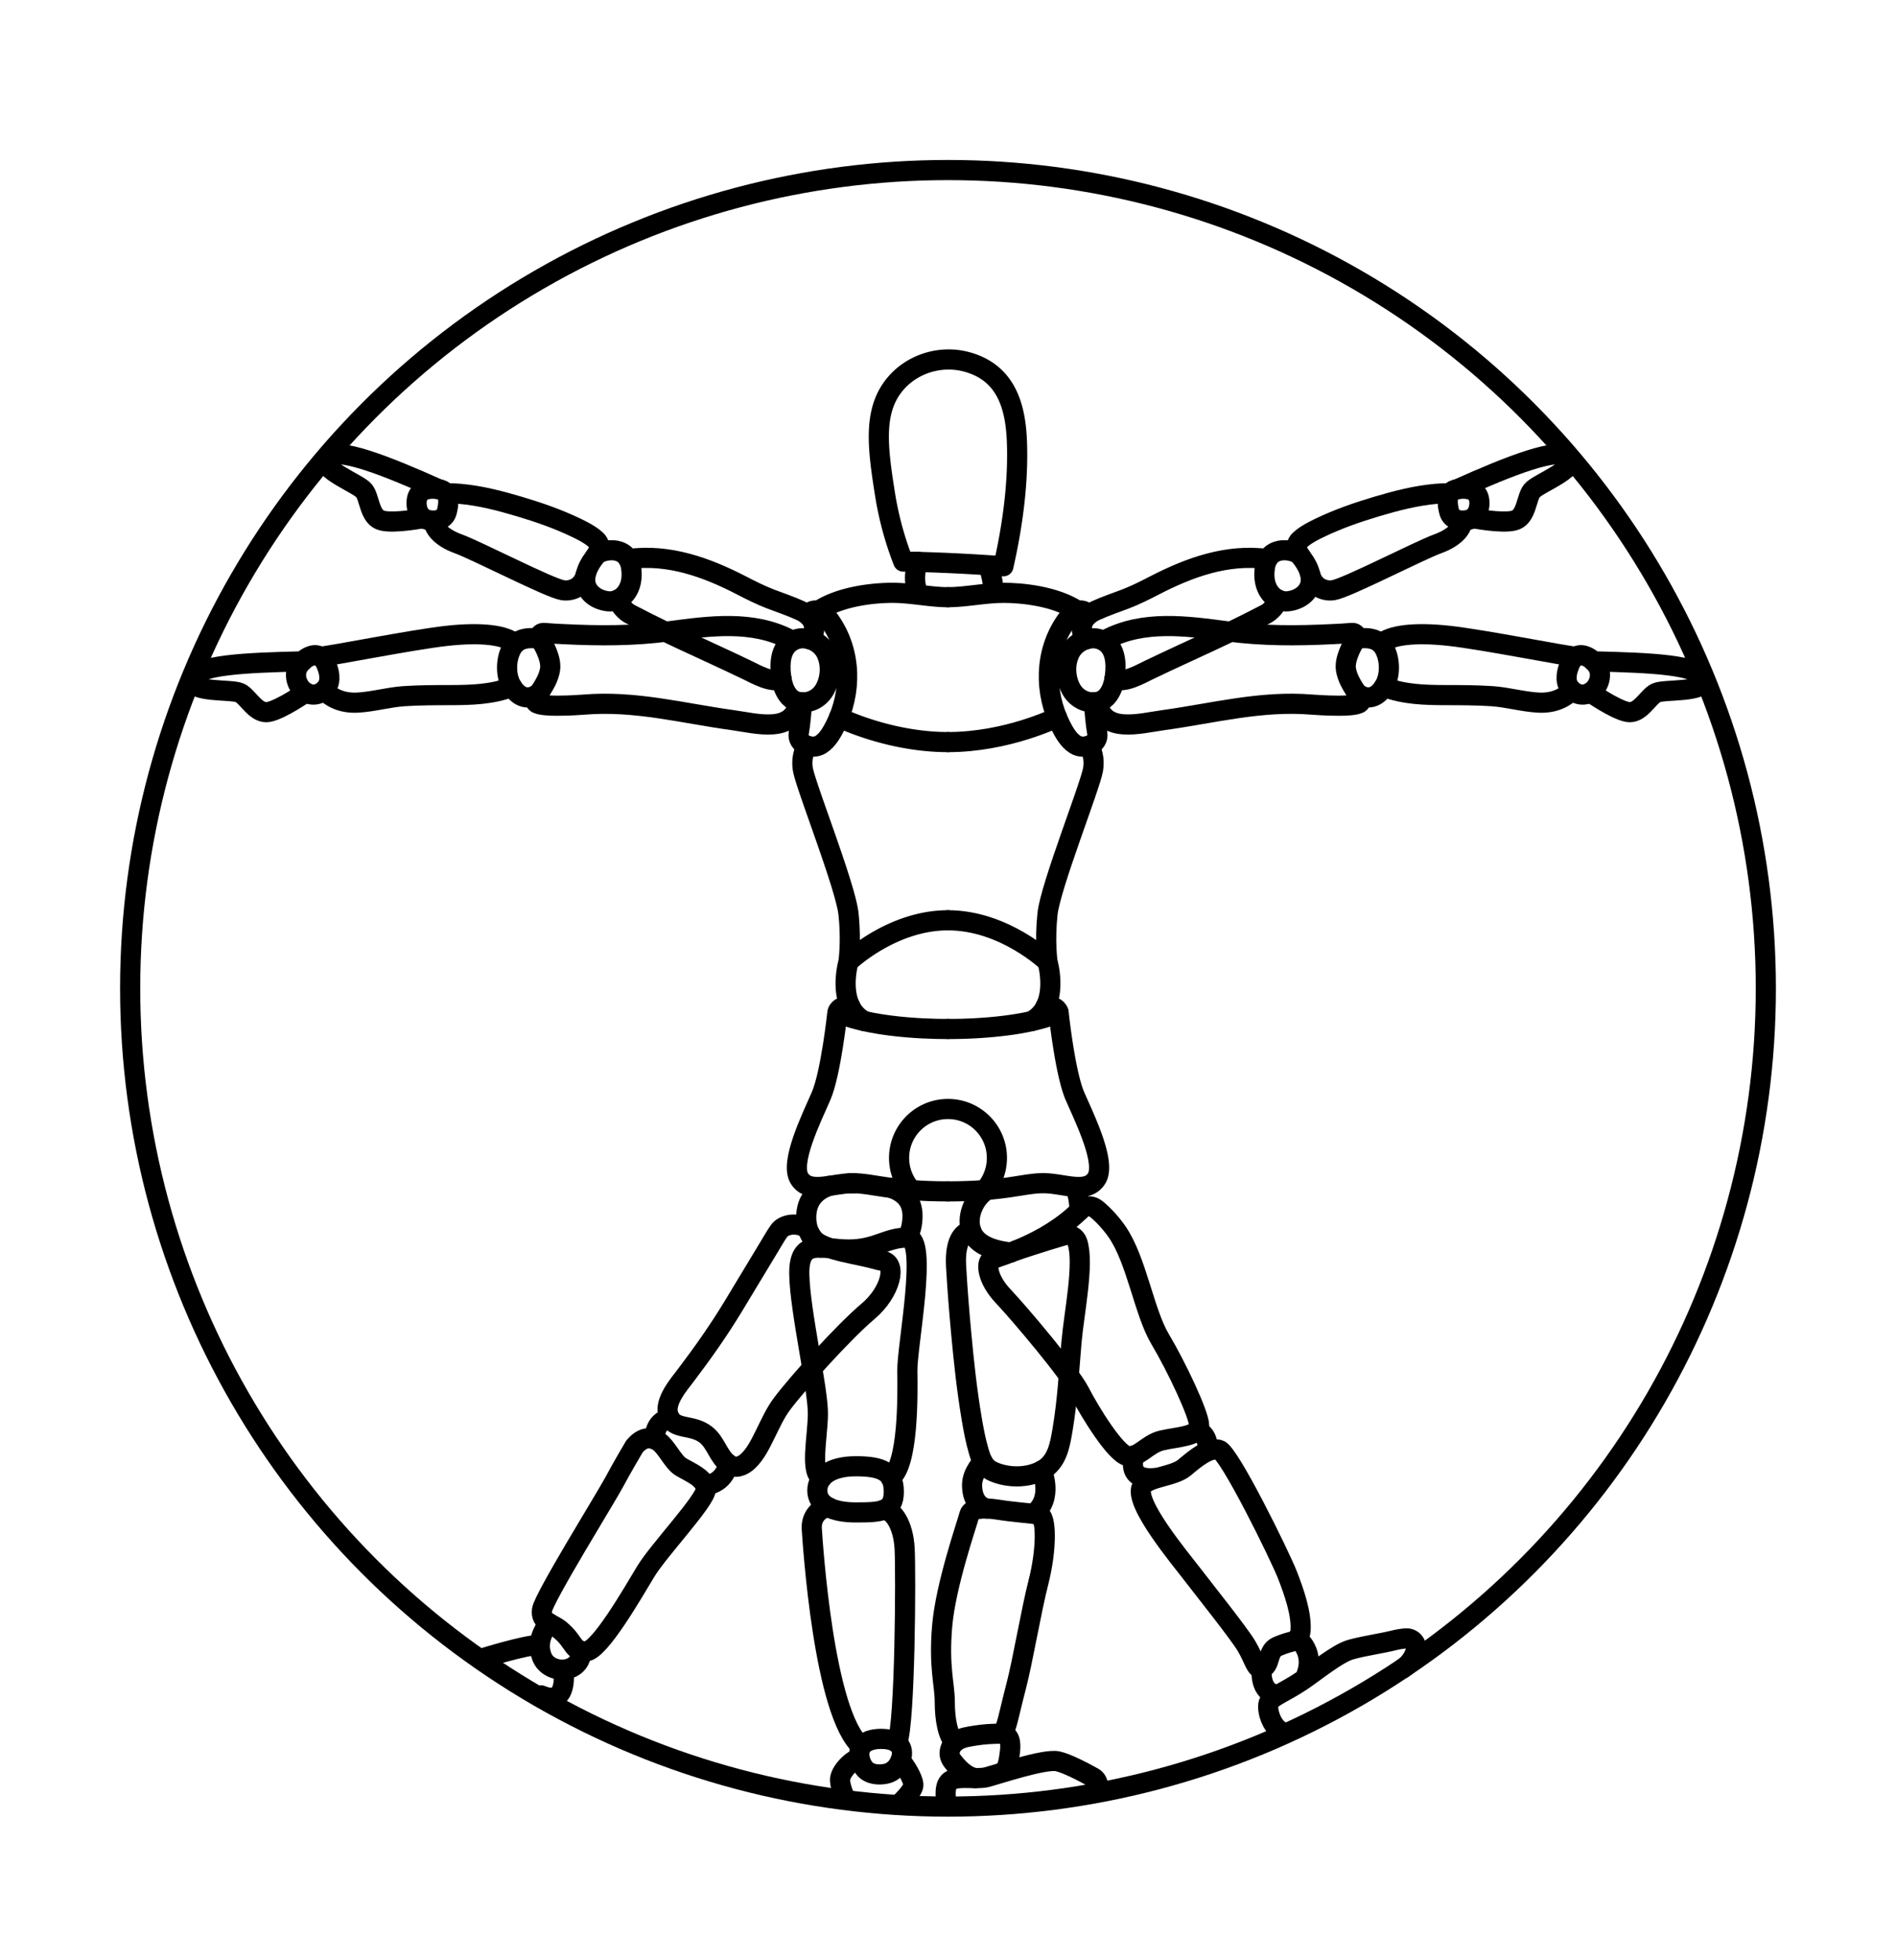 <svg xmlns="http://www.w3.org/2000/svg" xml:space="preserve" id="Layer_1" width="1694.09" height="1750.56" x="0" y="0" version="1.1"><style>.st0{fill:none;stroke:#000;stroke-width:18;stroke-linecap:round;stroke-linejoin:round;stroke-miterlimit:10}</style><circle cx="847.04" cy="882.6" r="730.74" class="st0"/><path d="M807.07 501.5c14.43.28 29.2.77 44.3 1.47 15.42.72 30.49 1.64 45.18 2.72 8.15-36.04 13.44-74.11 12.09-111.06-1.16-31.64-9.51-61.47-44.09-71.25-23.65-6.69-49.76 1.22-65.25 20.24-19.4 23.83-15.08 56.33-8.55 97.66a290.817 290.817 0 0 0 16.32 60.22zm-86.09 164.4c-2.26 3.96-5.26 11.42-3.55 21.34 2.61 15.13 38.09 104.34 40.7 128.87 2.61 24.52 0 42.78 0 42.78s38.61-37.04 88.91-37.04M731.3 545.39c20.41-13.37 50.54-15.98 66.22-15.98 16.43 0 33.91 3.91 49.52 3.91m-97.37 107.35s44.37 22.04 97.37 22.04m-88.91 196.18s-11.52 39.28 14.35 53.05" class="st0"/><path d="M847.04 918.89s-63.87 1.04-98.83-14.61c0 0-5.74 54.26-14.61 74.61s-28.17 59.48-19.3 73.57c8.87 14.09 29.22 4.17 47.48 4.17s33.83 7.3 85.26 7.3m-98.82-159.65s.49-5.98 11.32-5.98m-43.01-271.05c-.51 9.22-1.27 18.41-2.86 27.54-1.78 10.22 12.03 15.01 19.77 10.03 6.01-3.88 9.87-10.79 12.95-16.93 14.81-29.48 14.66-65.11-4.42-92.77-2.46-3.57-6.06-8.79-10.67-9.73-5.3-1.08-8.16 1.42-9.66 3.97M973.1 665.9c2.26 3.96 5.26 11.42 3.55 21.34-2.61 15.13-38.09 104.34-40.7 128.87-2.61 24.52 0 42.78 0 42.78s-38.61-37.04-88.91-37.04m115.74-276.46c-20.41-13.37-50.54-15.98-66.22-15.98-16.43 0-33.91 3.91-49.52 3.91m97.38 107.35s-44.37 22.04-97.37 22.04m88.91 196.18s11.52 39.28-14.35 53.05" class="st0"/><path d="M847.04 918.89s63.87 1.04 98.83-14.61c0 0 5.74 54.26 14.61 74.61s28.17 59.48 19.3 73.57c-8.87 14.09-29.22 4.17-47.48 4.17-18.26 0-33.83 7.3-85.26 7.3m-26.46-562.1c-1.2 2.75-2.86 7.49-2.99 13.57a36.172 36.172 0 0 0 2.5 14.01m63.24-23.71s4.72 13.28 4.19 23.71" class="st0"/><path d="M880 1062.75a43.505 43.505 0 0 0 10.74-28.69c0-24.14-19.56-43.7-43.7-43.7-24.14 0-43.7 19.56-43.7 43.7 0 10.98 4.05 21.02 10.74 28.69m-51.45-6.11h-.16c-.02-.01-.04-.01-.05 0h-.01c-1.02.01-1.89.03-2.59.03h-.11m121.62 6.28c-10.24 6.87-16.83 20.69-14.43 32.97.24 1.22.56 2.37.96 3.46h.01c4.92 13.42 21.57 17.54 34.63 19.02.23.03.47.05.7.08h.01m56.64-58.18s4.39 4.05 4.65 21.01" class="st0"/><path d="M978.83 1079.19c-4.12-2.95-9.74-2.44-13.33 1.14-32.04 31.84-75.3 41.85-79.97 44.65-4.78 2.87-3.48 17.48 10.87 32.61 14.35 15.13 59.61 68.61 68.41 85.83 8.8 17.22 32.28 55.3 42.72 56.87 10.43 1.57 17.35-10.83 30.65-13.96 13.3-3.13 33.26-3.52 33.26-13.3 0-9.78-20.35-52.83-34.83-77.09-14.48-24.26-20.85-70.21-38.45-95.85-6.85-9.98-15.54-18.18-19.33-20.9z" class="st0"/><path d="M907.86 1116.66s26.42-8.72 43.11-13.53c4.92-1.42 10.06 1.31 11.68 6.17 6.33 18.97-3.08 63.77-5.24 89-2.24 26.1-3.6 52.37-7.97 78.23-2.36 13.96-4.75 29.21-18.54 36.64-12.8 6.9-30.18 6.81-43.38 1.05-8.09-3.53-10.67-10.19-13.02-18.19-2.82-9.59-4.66-19.47-6.32-29.32-4.24-25.06-6.95-50.39-9.3-75.69-1.78-19.13-3.34-38.3-4.45-57.48-.06-1.11-.13-2.23-.19-3.34-1.3-25.04 8.35-30.82 13.66-30.82m27.25 449.03c4.17-3.13 6.28-17.79 12.54-41.53 6.26-23.74 13.3-67.04 20.35-94.7 7.04-27.65 7.57-58.7 0-59.74-7.57-1.04-23.35-2.19-35.74-4.19-14.48-2.33-24.71-1.01-26.09 4.19-2.48 9.39-21.26 62.91-24.39 99.74-3.13 36.83 2.35 52.09 2.35 67.74 0 15.65 2.74 30.11 8.78 36.19" class="st0"/><path d="M878.11 1305.54s-9.55 9.35-9.55 20.57 4.7 19.13 13.32 21.08m49.01-34.03s10.91 25.1-7.32 38.75m-78.03 261.41c0-6.72-3.13-20.02 4.7-23.74s22.5-.2 31.5-2.54c9-2.35 51.32-16.54 63.06-14.19 8.08 1.62 23.25 9.59 31.94 14.41 5.58 3.1 5.61 11.18 0 14.22" class="st0"/><path d="M896.35 1582.41c3.99-2.96 4.96-10.21 5.6-14.71.71-4.98 2.14-14.35-2.67-17.76-3.14-2.22-7.43-1.66-11.08-1.58-7.11.16-14.22 1.05-21.22 2.27-5.77 1-12.07 2.53-15.82 7.42-2.44 3.17-3.53 7.86-1.88 11.64.95 2.18 2.68 4.17 4.2 5.97 4.49 5.29 10.48 10.86 17.54 12.16.14.02.27.05.41.07m282.47-121.8c4.47-1.06 7.74-4.89 8.12-9.46 1.26-15.15-5.96-35.35-11.54-49.78-6.65-17.22-52.24-109.76-61.24-112.11-9-2.35-20.88 7.4-30.86 15.81s-33.51 8.29-38.21 17.25c-7.44 14.2 34.83 64.57 45 77.87 10.17 13.3 41.48 52.43 48.52 64.17s8.34 21.44 13.75 20.02c7.77-2.02 4.84-13.57 12.08-18.46 2.42-1.63 10.33-4.35 14.38-5.31zm-140.16-166.47s-9.9 24.93 21.81 19.84m33.67-41.59s10.63.62 10.04 18.13m69.75 251.16c-12.02-.3-18.58-21.85-14.85-27.61 2.87-4.43 14.64-9.01 28-17.88s32.72-25.21 44.98-28.6c12.26-3.39 27.1-5.36 38.58-8.23 3.83-.96 7.39-1.45 10.44-1.68 6.02-.46 10.56 5.21 8.83 11-1.56 5.22-4.81 11.3-11.55 15.85m-125.99-.14s-3.16 22.43 14.63 23.64m16.98-50.38s17.84 12.45 6.72 36.06m-580.68-213.7s-1.66-16.04 13.39-18.86m212.22-161.44c2.87-5.18 4.61-11.56 4.61-19.34 0-14.48-8.5-21.2-18.69-24.92l-.18-.02m-63.05 53.23c-7.59-6.09-13.03-14.85-13.03-26.99 0-16.43 9.75-24.62 20.58-28.11.01-.01 0 0 0 0" class="st0"/><path d="M795.84 1319.61c15.92-11.11 15.17-73.76 14.87-95.5-.31-22.31 18.96-118.92 0-118.92-18.97 0-27.67 10.66-52.52 10.66-23.62 0-44.61-10.9-44.02 22.17.59 33.06 17.02 102.91 16.63 125.22-.38 21.49-7.3 51.94 3.41 56.7" class="st0"/><path d="M764.72 1309.41c-23.35 0-34.43 9.78-34.43 21.65 0 13.04 13.62 19.57 34.17 19.57 22.62 0 34.17-.52 34.17-18.52s-10.96-22.7-33.91-22.7z" class="st0"/><path d="M740.59 1346.22c-7.83 0-16.04 7.8-15.26 19.15.78 11.35 10.52 166.05 44.36 194.22m19.95-211.33c8.08 0 17.47 12.8 18.65 34.71 1.17 21.91.47 155.53-6.57 173.14" class="st0"/><path d="M788.94 1552.91c-6.11-.24-14.07.68-18.45 5.63-5.4 6.11-1.88 17.99 3.84 22.67 4.75 3.88 13.01 4.09 18.63 2.45 7.17-2.09 12.4-9.67 12.93-17.05.63-8.64-6.5-12.71-14.05-13.5-.89-.09-1.86-.16-2.9-.2z" class="st0"/><path d="M755.86 1607.13s-4.9-9.53-5.29-17.16c-.39-7.63 11.2-18.98 17.24-19.76m36.72 2.18c3.94 3.7 11.18 15.63 11.57 21.31s-13.35 18.05-13.35 18.05M696 1099.37c4.34-6.2 15.25-7.32 22.1-3.91 4.96 2.47 4.43 5.99 9.04 11.25 2.1 2.4 7.45 7.65 34.93 13.2 20.33 4.1 21.97 5.38 26.58 6.11 13.16 2.09 7.37 27.91-13.16 45.13s-62.25 63.13-76.86 82.7c-6.07 8.13-10.24 17.61-14.75 26.64-4.23 8.46-8.58 17.83-15.59 24.39-4.6 4.3-11.19 7.06-16.86 2.99-9.78-7.02-11.43-19.32-20.7-26.63-12.9-10.17-29.22-3.13-33.69-18.26-3.45-11.67 9.4-26.46 15.77-34.85 15.18-20.01 29.25-39.91 42.27-61.39 10.82-17.85 21.53-35.77 32.38-53.61 2.78-4.6 5.45-9.35 8.54-13.76zM566.85 1291.8c5.87-7.04 12.91-9.78 20.74-5.09 7.83 4.7 13.3 18.6 20.74 23.19 7.43 4.59 22.3 10.2 22.3 20.11s-42.26 54.52-53.61 73.3-41.48 71.41-53.61 71.41c-12.13 0-9.59-8.22-23.15-19.34-6.97-5.72-17.54-6.68-15.98-17.64 1.57-10.96 57.52-100.96 64.57-114.26 7.04-13.29 18-31.68 18-31.68zm-135.17 188.96s36.95-11.5 49.08-11.7m22.57 21.98s5.46 33.83-19.9 22.95" class="st0"/><path d="M490.74 1449.61s-13.03 12.99-6.62 29.82c6.42 16.83 35.88 15.57 35.14-5.13m110.66-147.93s16.52-.05 20.84-19.14m68.44-737.16c7.51.72 14.98 5.32 18.66 12.41 5.21 10.03 4.56 23.28-.92 33.07-4.28 7.63-12.07 12.11-20.83 11.7-10.84-.51-15.93-10.58-17.65-20.07-1.78-9.83-2.22-23.61 5.18-31.34 4.08-4.27 9.73-6.33 15.56-5.77z" class="st0"/><path d="M698.34 606.46c-8.68 3.88-23.09-4.41-30-7.74-18.87-9.11-37.98-17.73-56.97-26.6-14.81-6.92-29.55-13.98-44.03-21.55-2.44-1.27-5.2-2.45-7.34-4.2-5.02-4.1-7.06-8.36-7.71-11.01m9.12-36.1c36.12-4.87 69.85 7.35 101.44 23.7 8.36 4.32 16.77 8.55 25.56 11.92 9.01 3.45 18.17 6.45 26.93 10.51 2.55 1.18 4.63 2.52 6.3 3.97 8.57 7.41 6.36 17.46 1.96 21.58h-.01M398.66 440.75c4.02-.3 8.06-.11 12.06.24 18.01 1.54 35.86 6.16 53.14 11.3 17.48 5.2 34.93 11.24 51.36 19.2 5.41 2.62 10.98 5.42 15.65 9.24 1.33 1.08 2.9 2.36 3.67 3.94 2.44 4.95-1.32 10.5-4.22 14.33-3.28 4.34-5.67 9.04-6.98 14.24-2.74 10.87-12.26 15.13-20.6 13.82-11.89-1.85-76.18-35.21-93.4-41.48-17.21-6.26-21.65-15.39-21.65-19.3" class="st0"/><path d="M531.93 496.78c3.4-5.72 28.07-11.66 31.79 9.08 3.72 20.74-8.8 32.28-20.35 31.11-11.54-1.17-22.55-9.56-20.22-23.01M391.74 436.8c-3.73-.5-14.48-1.7-18.26 6-2.81 5.72-1.43 19.37 8.74 21.52 10.17 2.15 15.59-2.09 16.96-7.17s4.3-18.78-7.44-20.35z" class="st0"/><path d="M391.74 436.8c-45.39-20.35-92.4-39.23-100.04-27.78-6.73 10.09 28.24 22.7 33.52 29.15 5.28 6.46 4.7 23.91 16.14 26.73 11.44 2.82 36.92-2.24 36.92-2.24M270.11 590.62c-49.37 1.23-96.4 2.86-98.33 16.39-1.71 11.92 35.02 8.22 42.51 11.74s14.46 19.4 25.91 17.01 32.97-17.41 32.97-17.41m433.06-46.98c-33.6-17.89-72.55-12.35-108.66-7.57-31.71 4.19-62.37 4.09-94.25 2.49-5.83-.29-11.68-.57-17.5-1.07-2.88-.25-4.81 2.89-3.28 5.34 4.37 7.05 10.5 18.89 8.85 27.8-2.5 13.52-12.91 22.26-12.91 28.09 0 6.07 40.29 3.04 43.35 2.79 45.79-3.79 88.02 7.72 132.83 13.87 21.24 2.92 53.99 12.47 58.86-16.2" class="st0"/><path d="M482.53 570.56c-8.42-1.45-19.31-1.36-24.67 7.4-6.11 9.98-6.54 25.39-.32 35.35 6.27 10.03 15.2 12.68 24.45 5.22" class="st0"/><path d="M460.26 574.93c-8.02-7.62-29.36-10.65-61.43-7.06-31.16 3.5-104.34 18.16-112.74 18.59m3.34 30.12c4.65 4.51 13.75 11.86 30.51 10.85 13.84-.82 27.26-4.8 41.05-5.72 13.65-.91 27.34-.92 41.01-.95 18.47-.04 37.84-.46 55.54-7.44" class="st0"/><path d="M287.21 587.26c-2.04-1.67-4.58-2.58-7.47-2.01-4.95.97-9.63 4.76-12.49 8.81-5.63 7.96-2.11 19.39 5.92 24.29 6.45 3.93 14.42 1.59 18.61-4.45 4.45-6.39 2.3-14.66-.59-21.24-.89-2.04-2.26-3.99-3.98-5.4zm690.34 39.99c.51 9.22 1.27 18.41 2.86 27.54 1.78 10.22-12.03 15.01-19.77 10.03-6.01-3.88-9.87-10.79-12.95-16.93-14.81-29.48-14.66-65.11 4.42-92.77 2.46-3.57 6.06-8.79 10.67-9.73 5.3-1.08 8.16 1.42 9.66 3.97" class="st0"/><path d="M974.89 570.07c-7.51.72-14.98 5.32-18.66 12.41-5.21 10.03-4.56 23.28.92 33.07 4.28 7.63 12.07 12.11 20.83 11.7 10.84-.51 15.93-10.58 17.65-20.07 1.78-9.83 2.22-23.61-5.18-31.34-4.08-4.27-9.74-6.33-15.56-5.77z" class="st0"/><path d="M995.74 606.46c8.68 3.88 23.09-4.41 30-7.74 18.87-9.11 37.98-17.73 56.97-26.6 14.81-6.92 29.55-13.98 44.03-21.55 2.44-1.27 5.2-2.45 7.34-4.2 5.02-4.1 7.06-8.36 7.71-11.01m-9.11-36.1c-36.12-4.87-69.85 7.35-101.44 23.7-8.36 4.32-16.77 8.55-25.56 11.92-9.01 3.45-18.17 6.45-26.93 10.51-2.55 1.18-4.63 2.52-6.3 3.97-8.57 7.41-6.36 17.46-1.96 21.58h.01m324.92-130.19c-4.02-.3-8.06-.11-12.06.24-18.01 1.54-35.86 6.16-53.14 11.3-17.48 5.2-34.93 11.24-51.36 19.2-5.41 2.62-10.98 5.42-15.65 9.24-1.33 1.08-2.9 2.36-3.67 3.94-2.44 4.95 1.32 10.5 4.22 14.33 3.28 4.34 5.67 9.04 6.98 14.24 2.74 10.87 12.26 15.13 20.6 13.82 11.89-1.85 76.18-35.21 93.4-41.48 17.21-6.26 21.65-15.39 21.65-19.3" class="st0"/><path d="M1162.16 496.78c-3.4-5.72-28.07-11.66-31.79 9.08-3.72 20.74 8.8 32.28 20.35 31.11 11.54-1.17 22.55-9.56 20.22-23.01m131.41-77.16c3.73-.5 14.48-1.7 18.26 6 2.81 5.72 1.43 19.37-8.74 21.52-10.17 2.15-15.59-2.09-16.96-7.17-1.37-5.09-4.3-18.78 7.44-20.35z" class="st0"/><path d="M1302.35 436.8c45.39-20.35 92.4-39.23 100.04-27.78 6.73 10.09-28.24 22.7-33.52 29.15-5.28 6.46-4.7 23.91-16.14 26.73-11.44 2.82-36.92-2.24-36.92-2.24m108.17 127.96c49.37 1.23 96.4 2.86 98.33 16.39 1.71 11.92-35.02 8.22-42.51 11.74-7.5 3.52-14.46 19.4-25.91 17.01s-32.97-17.41-32.97-17.41m-433.06-46.98c33.6-17.89 72.55-12.35 108.66-7.57 31.71 4.19 62.37 4.09 94.25 2.49 5.83-.29 11.68-.57 17.5-1.07 2.88-.25 4.81 2.89 3.28 5.34-4.37 7.05-10.5 18.89-8.85 27.8 2.5 13.52 12.91 22.26 12.91 28.09 0 6.07-40.29 3.04-43.35 2.79-45.79-3.79-88.02 7.72-132.83 13.87-21.24 2.92-53.99 12.47-58.86-16.2" class="st0"/><path d="M1211.55 570.56c8.42-1.45 19.31-1.36 24.67 7.4 6.11 9.98 6.54 25.39.32 35.35-6.27 10.03-15.2 12.68-24.45 5.22" class="st0"/><path d="M1233.83 574.93c8.02-7.62 29.36-10.65 61.43-7.06 31.16 3.5 104.34 18.16 112.74 18.59m-3.34 30.12c-4.65 4.51-13.75 11.86-30.51 10.85-13.84-.82-27.26-4.8-41.05-5.72-13.65-.91-27.34-.92-41.01-.95-18.47-.04-37.84-.46-55.54-7.44" class="st0"/><path d="M1406.87 587.26c2.04-1.67 4.58-2.58 7.47-2.01 4.95.97 9.63 4.76 12.49 8.81 5.63 7.96 2.11 19.39-5.92 24.29-6.45 3.93-14.42 1.59-18.61-4.45-4.45-6.39-2.3-14.66.59-21.24.9-2.04 2.26-3.99 3.98-5.4zm-461 317.02s-.49-5.98-11.32-5.98" class="st0"/></svg>